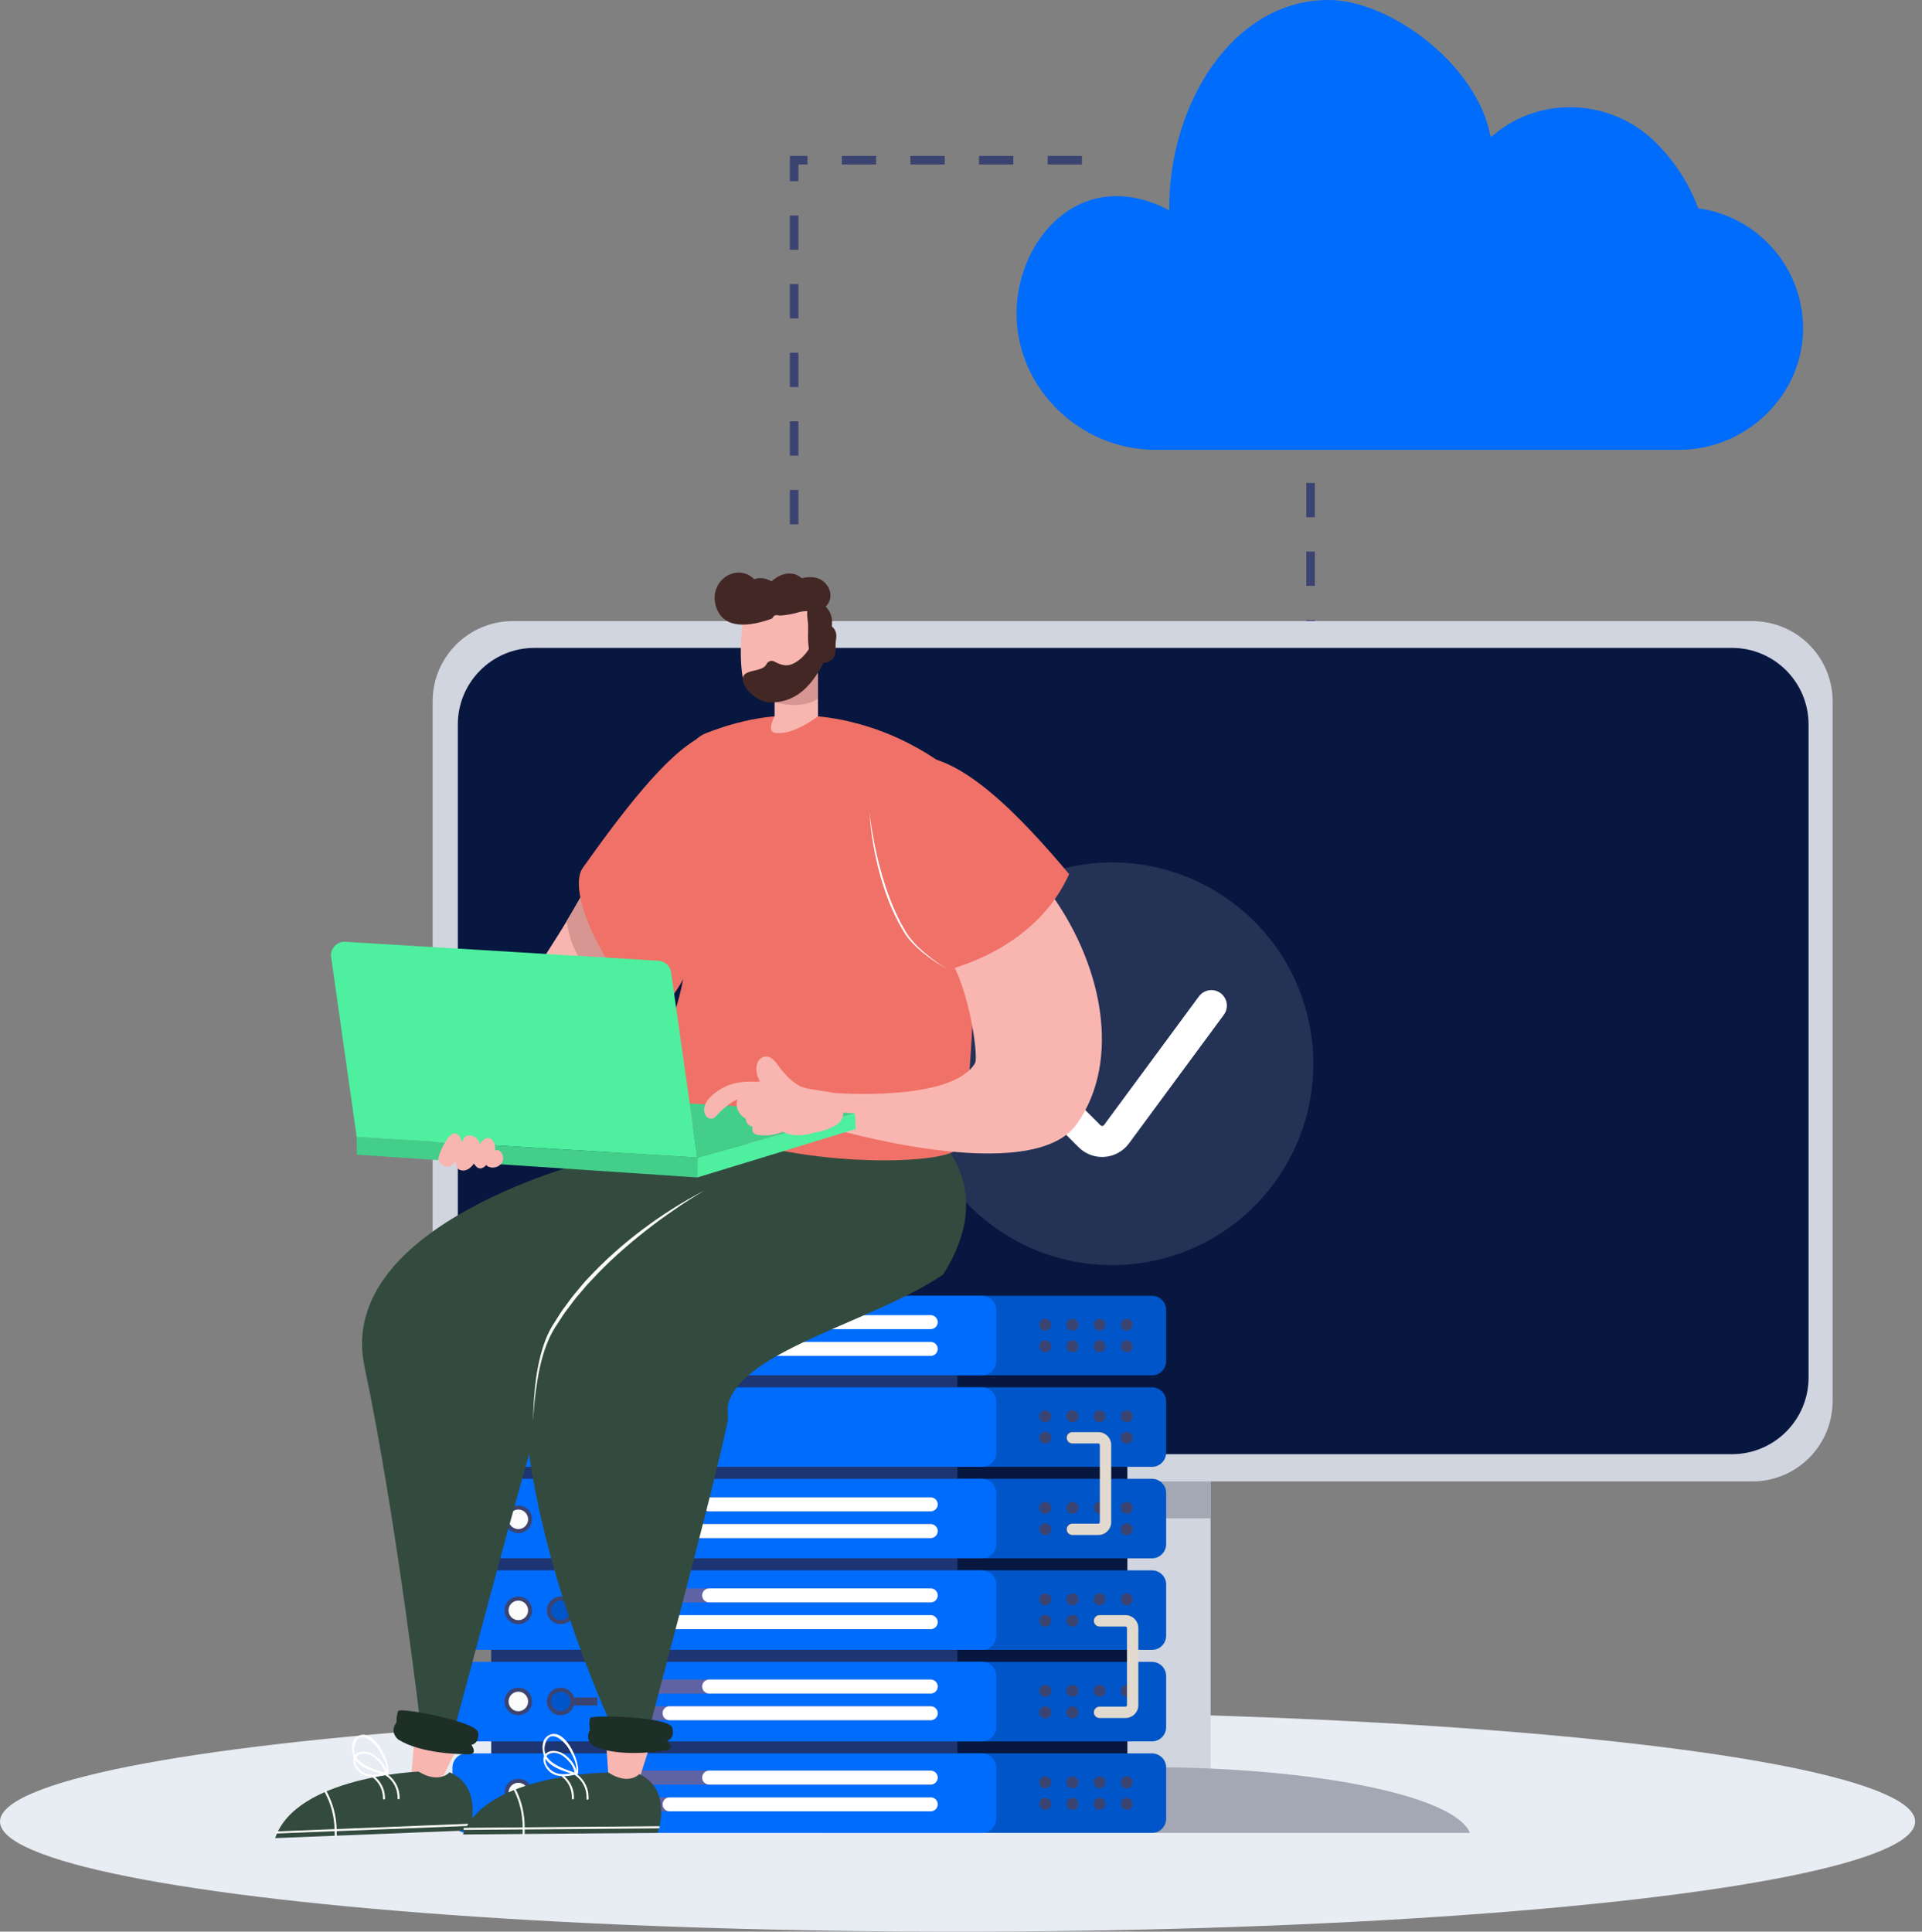 <svg width="199" height="200" viewBox="0 0 199 200" fill="none" xmlns="http://www.w3.org/2000/svg">
<rect x="0" y="0" width="199" height="200" fill="#808080" stroke="none"/>
<ellipse cx="99.145" cy="188.604" rx="99.145" ry="11.396" fill="#E8ECF3"/>
<g clip-path="url(#clip0_3539_20436)">
<path d="M82.668 54.28H81.781V50.728H82.668V54.28ZM82.668 47.175H81.781V43.623H82.668V47.175ZM82.668 40.071H81.781V36.519H82.668V40.071ZM82.668 32.966H81.781V29.414H82.668V32.966ZM82.668 25.862H81.781V22.309H82.668V25.862ZM82.668 18.757H81.781V16.142H83.606V17.029H82.668V18.757ZM112.021 17.029H108.47V16.142H112.021V17.029ZM104.918 17.029H101.366V16.142H104.918V17.029ZM97.815 17.029H94.263V16.142H97.815V17.029ZM90.712 17.029H87.16V16.142H90.712V17.029Z" fill="#3B4371"/>
<path d="M136.139 67.763H135.251V64.211H136.139V67.763ZM136.139 60.658H135.251V57.106H136.139V60.658ZM136.139 53.554H135.251V50.002H136.139V53.554ZM136.139 46.449H135.251V42.897H136.139V46.449Z" fill="#3B4371"/>
<path d="M125.346 121.768H104.953V185.537H125.346V121.768Z" fill="#D1D5DF"/>
<path d="M125.346 147.624H104.953V157.197H125.346V147.624Z" fill="#A3A8B4"/>
<path d="M85.421 189.774C86.961 185.961 101.317 182.971 118.808 182.971C136.3 182.971 150.655 185.961 152.195 189.774H85.421Z" fill="#A3A8B4"/>
<path d="M189.743 72.616V145.07C189.743 145.741 189.658 146.397 189.509 147.021C188.639 150.672 185.354 153.384 181.431 153.384H53.105C53.058 153.384 53.008 153.384 52.965 153.384C48.438 153.311 44.793 149.621 44.793 145.073V72.618C44.793 68.029 48.514 64.307 53.105 64.307H181.431C181.636 64.307 181.841 64.313 182.043 64.331C186.347 64.644 189.743 68.234 189.743 72.618V72.616Z" fill="#D1D5DF"/>
<path d="M55.328 67.082H179.329C183.702 67.082 187.255 70.636 187.255 75.013V142.63C187.255 147.006 183.702 150.561 179.329 150.561H55.328C50.955 150.561 47.402 147.006 47.402 142.63V75.013C47.402 70.636 50.955 67.082 55.328 67.082Z" fill="#07173F"/>
<path d="M119.471 130.529C130.727 128.138 137.913 117.073 135.523 105.815C133.133 94.557 122.07 87.368 110.814 89.759C99.558 92.15 92.371 103.215 94.762 114.473C97.152 125.732 108.215 132.92 119.471 130.529Z" fill="white" fill-opacity="0.12"/>
<path d="M114.115 119.791C113.204 119.791 112.326 119.431 111.676 118.781L104.165 111.272C103.539 110.645 103.539 109.629 104.165 109.002C104.792 108.376 105.808 108.376 106.435 109.002L113.945 116.511C113.997 116.564 114.059 116.587 114.132 116.582C114.205 116.576 114.264 116.543 114.308 116.485L124.131 103.166C124.658 102.454 125.662 102.302 126.374 102.826C127.088 103.353 127.238 104.358 126.714 105.069L116.89 118.388C116.293 119.197 115.377 119.706 114.372 119.779C114.284 119.785 114.2 119.788 114.112 119.788L114.115 119.791Z" fill="white"/>
<path d="M116.726 179.155H62.571V183.809H116.726V179.155Z" fill="#07173F"/>
<path d="M58.56 188.31C58.557 189.062 59.131 189.692 59.872 189.768H59.877C59.921 189.774 59.974 189.774 60.024 189.774H88.677H111.201H119.271C120.082 189.78 120.738 189.121 120.741 188.31V183.006C120.741 182.195 120.082 181.542 119.271 181.542H115.069L84.223 181.539H60.024C59.921 181.536 59.825 181.548 59.728 181.568C59.061 181.706 58.56 182.3 58.554 183V188.31H58.56Z" fill="#0056C8"/>
<path d="M116.726 169.743H62.571V174.335H116.726V169.743Z" fill="#07173F"/>
<path d="M58.56 178.833C58.557 179.586 59.131 180.215 59.872 180.291H59.877C59.921 180.297 59.974 180.297 60.024 180.297H88.677H111.201H119.271C120.082 180.303 120.738 179.644 120.741 178.833V173.53C120.741 172.718 120.082 172.065 119.271 172.065H115.069L84.223 172.062H60.024C59.921 172.059 59.825 172.071 59.728 172.092C59.061 172.229 58.56 172.824 58.554 173.524V178.833H58.56Z" fill="#0056C8"/>
<path d="M116.726 160.328H62.571V164.858H116.726V160.328Z" fill="#07173F"/>
<path d="M58.56 169.359C58.557 170.112 59.131 170.742 59.872 170.818H59.877C59.921 170.824 59.974 170.824 60.024 170.824H88.677H111.201H119.271C120.082 170.829 120.738 170.171 120.741 169.359V164.056C120.741 163.245 120.082 162.592 119.271 162.592H115.069L84.223 162.589H60.024C59.921 162.586 59.825 162.597 59.728 162.618C59.061 162.755 58.56 163.35 58.554 164.05V169.359H58.56Z" fill="#0056C8"/>
<path d="M116.726 149.182H62.571V155.382H116.726V149.182Z" fill="#07173F"/>
<path d="M58.56 159.883C58.557 160.635 59.131 161.265 59.872 161.341H59.877C59.921 161.347 59.974 161.347 60.024 161.347H88.677H111.201H111.207H119.271C120.082 161.35 120.738 160.691 120.741 159.883V154.579C120.741 153.768 120.082 153.115 119.271 153.115H115.069L84.223 153.112L60.024 153.106C59.921 153.106 59.825 153.121 59.728 153.138C59.061 153.276 58.56 153.87 58.554 154.57V159.88L58.56 159.883Z" fill="#0056C8"/>
<path d="M116.726 140.868H62.571V145.911H116.726V140.868Z" fill="#07173F"/>
<path d="M58.56 150.409C58.557 151.162 59.131 151.791 59.872 151.867H59.877C59.921 151.873 59.974 151.873 60.024 151.873H88.677H111.201H119.271C120.082 151.879 120.738 151.22 120.741 150.409V145.105C120.741 144.294 120.082 143.641 119.271 143.641H84.223L60.024 143.632C59.921 143.632 59.825 143.647 59.728 143.665C59.061 143.802 58.56 144.397 58.554 145.097V150.406L58.56 150.409Z" fill="#0056C8"/>
<path d="M58.56 140.932C58.557 141.685 59.131 142.314 59.872 142.391H59.877C59.921 142.396 59.974 142.396 60.024 142.396H88.677H111.201H119.271C120.082 142.402 120.738 141.743 120.741 140.932V135.629C120.741 134.817 120.082 134.164 119.271 134.164H84.223L60.024 134.156C59.921 134.156 59.825 134.167 59.728 134.188C59.061 134.325 58.56 134.92 58.554 135.62V140.929L58.56 140.932Z" fill="#0056C8"/>
<path d="M99.132 179.155H50.859V183.809H99.132V179.155Z" fill="#1D3572"/>
<path d="M46.848 188.31C46.845 189.062 47.419 189.692 48.16 189.768H48.166C48.21 189.774 48.262 189.774 48.315 189.774H71.086H93.61H101.68C102.491 189.78 103.144 189.121 103.149 188.31V183.006C103.149 182.195 102.491 181.542 101.68 181.542H97.478L66.632 181.539H48.315C48.213 181.536 48.116 181.548 48.019 181.568C47.352 181.706 46.851 182.3 46.845 183V188.31H46.848Z" fill="#006CFC"/>
<path d="M99.132 169.743H50.859V174.335H99.132V169.743Z" fill="#1D3572"/>
<path d="M46.848 178.833C46.845 179.586 47.419 180.215 48.16 180.291H48.166C48.21 180.297 48.262 180.297 48.315 180.297H71.086H93.61H101.68C102.491 180.303 103.144 179.644 103.149 178.833V173.53C103.149 172.718 102.491 172.065 101.68 172.065H97.478L66.632 172.062H48.315C48.213 172.059 48.116 172.071 48.019 172.092C47.352 172.229 46.851 172.824 46.845 173.524V178.833H46.848Z" fill="#006CFC"/>
<path d="M99.132 160.328H50.859V164.858H99.132V160.328Z" fill="#1D3572"/>
<path d="M46.848 169.359C46.845 170.112 47.419 170.742 48.16 170.818H48.166C48.21 170.824 48.262 170.824 48.315 170.824H71.086H93.61H101.68C102.491 170.829 103.144 170.171 103.149 169.359V164.056C103.149 163.245 102.491 162.592 101.68 162.592H97.478L66.632 162.589H48.315C48.213 162.586 48.116 162.597 48.019 162.618C47.352 162.755 46.851 163.35 46.845 164.05V169.359H46.848Z" fill="#006CFC"/>
<path d="M99.132 149.182H50.859V155.382H99.132V149.182Z" fill="#1D3572"/>
<path d="M46.848 159.883C46.845 160.635 47.419 161.265 48.16 161.341H48.166C48.21 161.347 48.262 161.347 48.315 161.347H71.086H93.61H93.616H101.68C102.491 161.35 103.144 160.691 103.149 159.883V154.579C103.149 153.768 102.491 153.115 101.68 153.115H97.478L66.632 153.112L48.315 153.106C48.213 153.106 48.116 153.121 48.019 153.138C47.352 153.276 46.851 153.87 46.845 154.57V159.88L46.848 159.883Z" fill="#006CFC"/>
<path d="M99.132 140.868H50.859V145.911H99.132V140.868Z" fill="#1D3572"/>
<path d="M46.848 150.409C46.845 151.162 47.419 151.791 48.16 151.867H48.166C48.21 151.873 48.262 151.873 48.315 151.873H71.086H93.61H101.68C102.491 151.879 103.144 151.22 103.149 150.409V145.105C103.149 144.294 102.491 143.641 101.68 143.641H66.632L48.315 143.632C48.213 143.632 48.116 143.647 48.019 143.665C47.352 143.802 46.851 144.397 46.845 145.097V150.406L46.848 150.409Z" fill="#006CFC"/>
<path d="M46.848 140.932C46.845 141.685 47.419 142.314 48.16 142.391H48.166C48.21 142.396 48.262 142.396 48.315 142.396H71.086H93.61H101.68C102.491 142.402 103.144 141.743 103.149 140.932V135.629C103.149 134.817 102.491 134.164 101.68 134.164H66.632L48.315 134.156C48.213 134.156 48.116 134.167 48.019 134.188C47.352 134.325 46.851 134.92 46.845 135.62V140.929L46.848 140.932Z" fill="#006CFC"/>
<path d="M116.659 136.548C116.319 136.548 116.044 136.824 116.044 137.163C116.044 137.503 116.319 137.778 116.659 137.778C116.999 137.778 117.274 137.503 117.274 137.163C117.274 136.824 116.999 136.548 116.659 136.548Z" fill="#3B4371"/>
<path d="M116.659 138.777C116.319 138.777 116.044 139.052 116.044 139.392C116.044 139.732 116.319 140.007 116.659 140.007C116.999 140.007 117.274 139.732 117.274 139.392C117.274 139.052 116.999 138.777 116.659 138.777Z" fill="#3B4371"/>
<path d="M113.848 136.548C113.509 136.548 113.233 136.824 113.233 137.163C113.233 137.503 113.509 137.778 113.848 137.778C114.188 137.778 114.463 137.503 114.463 137.163C114.463 136.824 114.188 136.548 113.848 136.548Z" fill="#3B4371"/>
<path d="M113.848 138.777C113.509 138.777 113.233 139.052 113.233 139.392C113.233 139.732 113.509 140.007 113.848 140.007C114.188 140.007 114.463 139.732 114.463 139.392C114.463 139.052 114.188 138.777 113.848 138.777Z" fill="#3B4371"/>
<path d="M111.037 136.548C110.698 136.548 110.422 136.824 110.422 137.163C110.422 137.503 110.698 137.778 111.037 137.778C111.377 137.778 111.652 137.503 111.652 137.163C111.652 136.824 111.377 136.548 111.037 136.548Z" fill="#3B4371"/>
<path d="M111.037 138.777C110.698 138.777 110.422 139.052 110.422 139.392C110.422 139.732 110.698 140.007 111.037 140.007C111.377 140.007 111.652 139.732 111.652 139.392C111.652 139.052 111.377 138.777 111.037 138.777Z" fill="#3B4371"/>
<path d="M108.226 136.548C107.887 136.548 107.612 136.824 107.612 137.163C107.612 137.503 107.887 137.778 108.226 137.778C108.566 137.778 108.841 137.503 108.841 137.163C108.841 136.824 108.566 136.548 108.226 136.548Z" fill="#3B4371"/>
<path d="M108.226 138.777C107.887 138.777 107.612 139.052 107.612 139.392C107.612 139.732 107.887 140.007 108.226 140.007C108.566 140.007 108.841 139.732 108.841 139.392C108.841 139.052 108.566 138.777 108.226 138.777Z" fill="#3B4371"/>
<path d="M116.659 146.025C116.319 146.025 116.044 146.3 116.044 146.64C116.044 146.98 116.319 147.255 116.659 147.255C116.999 147.255 117.274 146.98 117.274 146.64C117.274 146.3 116.999 146.025 116.659 146.025Z" fill="#3B4371"/>
<path d="M116.659 148.25C116.319 148.25 116.044 148.526 116.044 148.865C116.044 149.205 116.319 149.48 116.659 149.48C116.999 149.48 117.274 149.205 117.274 148.865C117.274 148.526 116.999 148.25 116.659 148.25Z" fill="#3B4371"/>
<path d="M113.848 146.025C113.509 146.025 113.233 146.3 113.233 146.64C113.233 146.98 113.509 147.255 113.848 147.255C114.188 147.255 114.463 146.98 114.463 146.64C114.463 146.3 114.188 146.025 113.848 146.025Z" fill="#3B4371"/>
<path d="M113.848 148.25C113.509 148.25 113.233 148.526 113.233 148.865C113.233 149.205 113.509 149.48 113.848 149.48C114.188 149.48 114.463 149.205 114.463 148.865C114.463 148.526 114.188 148.25 113.848 148.25Z" fill="#3B4371"/>
<path d="M111.037 146.025C110.698 146.025 110.422 146.3 110.422 146.64C110.422 146.98 110.698 147.255 111.037 147.255C111.377 147.255 111.652 146.98 111.652 146.64C111.652 146.3 111.377 146.025 111.037 146.025Z" fill="#3B4371"/>
<path d="M111.037 148.25C110.698 148.25 110.422 148.526 110.422 148.865C110.422 149.205 110.698 149.48 111.037 149.48C111.377 149.48 111.652 149.205 111.652 148.865C111.652 148.526 111.377 148.25 111.037 148.25Z" fill="#3B4371"/>
<path d="M108.226 146.025C107.887 146.025 107.612 146.3 107.612 146.64C107.612 146.98 107.887 147.255 108.226 147.255C108.566 147.255 108.841 146.98 108.841 146.64C108.841 146.3 108.566 146.025 108.226 146.025Z" fill="#3B4371"/>
<path d="M108.226 148.25C107.887 148.25 107.612 148.526 107.612 148.865C107.612 149.205 107.887 149.48 108.226 149.48C108.566 149.48 108.841 149.205 108.841 148.865C108.841 148.526 108.566 148.25 108.226 148.25Z" fill="#3B4371"/>
<path d="M116.659 155.502C116.319 155.502 116.044 155.777 116.044 156.117C116.044 156.456 116.319 156.732 116.659 156.732C116.999 156.732 117.274 156.456 117.274 156.117C117.274 155.777 116.999 155.502 116.659 155.502Z" fill="#3B4371"/>
<path d="M116.659 157.727C116.319 157.727 116.044 158.003 116.044 158.342C116.044 158.682 116.319 158.957 116.659 158.957C116.999 158.957 117.274 158.682 117.274 158.342C117.274 158.003 116.999 157.727 116.659 157.727Z" fill="#3B4371"/>
<path d="M113.848 155.502C113.509 155.502 113.233 155.777 113.233 156.117C113.233 156.456 113.509 156.732 113.848 156.732C114.188 156.732 114.463 156.456 114.463 156.117C114.463 155.777 114.188 155.502 113.848 155.502Z" fill="#3B4371"/>
<path d="M113.848 157.727C113.509 157.727 113.233 158.003 113.233 158.342C113.233 158.682 113.509 158.957 113.848 158.957C114.188 158.957 114.463 158.682 114.463 158.342C114.463 158.003 114.188 157.727 113.848 157.727Z" fill="#3B4371"/>
<path d="M111.037 155.502C110.698 155.502 110.422 155.777 110.422 156.117C110.422 156.456 110.698 156.732 111.037 156.732C111.377 156.732 111.652 156.456 111.652 156.117C111.652 155.777 111.377 155.502 111.037 155.502Z" fill="#3B4371"/>
<path d="M111.037 157.727C110.698 157.727 110.422 158.003 110.422 158.342C110.422 158.682 110.698 158.957 111.037 158.957C111.377 158.957 111.652 158.682 111.652 158.342C111.652 158.003 111.377 157.727 111.037 157.727Z" fill="#3B4371"/>
<path d="M108.226 155.502C107.887 155.502 107.612 155.777 107.612 156.117C107.612 156.456 107.887 156.732 108.226 156.732C108.566 156.732 108.841 156.456 108.841 156.117C108.841 155.777 108.566 155.502 108.226 155.502Z" fill="#3B4371"/>
<path d="M108.226 157.727C107.887 157.727 107.612 158.003 107.612 158.342C107.612 158.682 107.887 158.957 108.226 158.957C108.566 158.957 108.841 158.682 108.841 158.342C108.841 158.003 108.566 157.727 108.226 157.727Z" fill="#3B4371"/>
<path d="M116.659 164.975C116.319 164.975 116.044 165.251 116.044 165.59C116.044 165.93 116.319 166.205 116.659 166.205C116.999 166.205 117.274 165.93 117.274 165.59C117.274 165.251 116.999 164.975 116.659 164.975Z" fill="#3B4371"/>
<path d="M116.659 167.201C116.319 167.201 116.044 167.476 116.044 167.816C116.044 168.156 116.319 168.431 116.659 168.431C116.999 168.431 117.274 168.156 117.274 167.816C117.274 167.476 116.999 167.201 116.659 167.201Z" fill="#3B4371"/>
<path d="M113.848 164.975C113.509 164.975 113.233 165.251 113.233 165.59C113.233 165.93 113.509 166.205 113.848 166.205C114.188 166.205 114.463 165.93 114.463 165.59C114.463 165.251 114.188 164.975 113.848 164.975Z" fill="#3B4371"/>
<path d="M113.848 167.201C113.509 167.201 113.233 167.476 113.233 167.816C113.233 168.156 113.509 168.431 113.848 168.431C114.188 168.431 114.463 168.156 114.463 167.816C114.463 167.476 114.188 167.201 113.848 167.201Z" fill="#3B4371"/>
<path d="M111.037 164.975C110.698 164.975 110.422 165.251 110.422 165.59C110.422 165.93 110.698 166.205 111.037 166.205C111.377 166.205 111.652 165.93 111.652 165.59C111.652 165.251 111.377 164.975 111.037 164.975Z" fill="#3B4371"/>
<path d="M111.037 167.201C110.698 167.201 110.422 167.476 110.422 167.816C110.422 168.156 110.698 168.431 111.037 168.431C111.377 168.431 111.652 168.156 111.652 167.816C111.652 167.476 111.377 167.201 111.037 167.201Z" fill="#3B4371"/>
<path d="M108.226 164.975C107.887 164.975 107.612 165.251 107.612 165.59C107.612 165.93 107.887 166.205 108.226 166.205C108.566 166.205 108.841 165.93 108.841 165.59C108.841 165.251 108.566 164.975 108.226 164.975Z" fill="#3B4371"/>
<path d="M108.226 167.201C107.887 167.201 107.612 167.476 107.612 167.816C107.612 168.156 107.887 168.431 108.226 168.431C108.566 168.431 108.841 168.156 108.841 167.816C108.841 167.476 108.566 167.201 108.226 167.201Z" fill="#3B4371"/>
<path d="M116.659 174.452C116.319 174.452 116.044 174.727 116.044 175.067C116.044 175.407 116.319 175.682 116.659 175.682C116.999 175.682 117.274 175.407 117.274 175.067C117.274 174.727 116.999 174.452 116.659 174.452Z" fill="#3B4371"/>
<path d="M116.659 176.678C116.319 176.678 116.044 176.953 116.044 177.293C116.044 177.632 116.319 177.908 116.659 177.908C116.999 177.908 117.274 177.632 117.274 177.293C117.274 176.953 116.999 176.678 116.659 176.678Z" fill="#3B4371"/>
<path d="M113.848 174.452C113.509 174.452 113.233 174.727 113.233 175.067C113.233 175.407 113.509 175.682 113.848 175.682C114.188 175.682 114.463 175.407 114.463 175.067C114.463 174.727 114.188 174.452 113.848 174.452Z" fill="#3B4371"/>
<path d="M113.848 176.678C113.509 176.678 113.233 176.953 113.233 177.293C113.233 177.632 113.509 177.908 113.848 177.908C114.188 177.908 114.463 177.632 114.463 177.293C114.463 176.953 114.188 176.678 113.848 176.678Z" fill="#3B4371"/>
<path d="M111.037 174.452C110.698 174.452 110.422 174.727 110.422 175.067C110.422 175.407 110.698 175.682 111.037 175.682C111.377 175.682 111.652 175.407 111.652 175.067C111.652 174.727 111.377 174.452 111.037 174.452Z" fill="#3B4371"/>
<path d="M111.037 176.678C110.698 176.678 110.422 176.953 110.422 177.293C110.422 177.632 110.698 177.908 111.037 177.908C111.377 177.908 111.652 177.632 111.652 177.293C111.652 176.953 111.377 176.678 111.037 176.678Z" fill="#3B4371"/>
<path d="M108.226 174.452C107.887 174.452 107.612 174.727 107.612 175.067C107.612 175.407 107.887 175.682 108.226 175.682C108.566 175.682 108.841 175.407 108.841 175.067C108.841 174.727 108.566 174.452 108.226 174.452Z" fill="#3B4371"/>
<path d="M108.226 176.678C107.887 176.678 107.612 176.953 107.612 177.293C107.612 177.632 107.887 177.908 108.226 177.908C108.566 177.908 108.841 177.632 108.841 177.293C108.841 176.953 108.566 176.678 108.226 176.678Z" fill="#3B4371"/>
<path d="M116.659 183.926C116.319 183.926 116.044 184.201 116.044 184.541C116.044 184.88 116.319 185.156 116.659 185.156C116.999 185.156 117.274 184.88 117.274 184.541C117.274 184.201 116.999 183.926 116.659 183.926Z" fill="#3B4371"/>
<path d="M116.659 186.151C116.319 186.151 116.044 186.427 116.044 186.766C116.044 187.106 116.319 187.381 116.659 187.381C116.999 187.381 117.274 187.106 117.274 186.766C117.274 186.427 116.999 186.151 116.659 186.151Z" fill="#3B4371"/>
<path d="M113.848 183.926C113.509 183.926 113.233 184.201 113.233 184.541C113.233 184.88 113.509 185.156 113.848 185.156C114.188 185.156 114.463 184.88 114.463 184.541C114.463 184.201 114.188 183.926 113.848 183.926Z" fill="#3B4371"/>
<path d="M113.848 186.151C113.509 186.151 113.233 186.427 113.233 186.766C113.233 187.106 113.509 187.381 113.848 187.381C114.188 187.381 114.463 187.106 114.463 186.766C114.463 186.427 114.188 186.151 113.848 186.151Z" fill="#3B4371"/>
<path d="M111.037 183.926C110.698 183.926 110.422 184.201 110.422 184.541C110.422 184.88 110.698 185.156 111.037 185.156C111.377 185.156 111.652 184.88 111.652 184.541C111.652 184.201 111.377 183.926 111.037 183.926Z" fill="#3B4371"/>
<path d="M111.037 186.151C110.698 186.151 110.422 186.427 110.422 186.766C110.422 187.106 110.698 187.381 111.037 187.381C111.377 187.381 111.652 187.106 111.652 186.766C111.652 186.427 111.377 186.151 111.037 186.151Z" fill="#3B4371"/>
<path d="M108.226 183.926C107.887 183.926 107.612 184.201 107.612 184.541C107.612 184.88 107.887 185.156 108.226 185.156C108.566 185.156 108.841 184.88 108.841 184.541C108.841 184.201 108.566 183.926 108.226 183.926Z" fill="#3B4371"/>
<path d="M108.226 186.151C107.887 186.151 107.612 186.427 107.612 186.766C107.612 187.106 107.887 187.381 108.226 187.381C108.566 187.381 108.841 187.106 108.841 186.766C108.841 186.427 108.566 186.151 108.226 186.151Z" fill="#3B4371"/>
<path d="M113.713 158.931H111.037C110.712 158.931 110.449 158.667 110.449 158.342C110.449 158.017 110.712 157.754 111.037 157.754H113.713C113.801 157.754 113.874 157.68 113.874 157.592V149.615C113.874 149.527 113.801 149.454 113.713 149.454H111.037C110.712 149.454 110.449 149.191 110.449 148.865C110.449 148.54 110.712 148.277 111.037 148.277H113.713C114.451 148.277 115.051 148.877 115.051 149.615V157.592C115.051 158.33 114.451 158.931 113.713 158.931Z" fill="#E2DACE"/>
<path d="M116.524 177.881H113.848C113.523 177.881 113.26 177.618 113.26 177.293C113.26 176.968 113.523 176.704 113.848 176.704H116.524C116.612 176.704 116.685 176.631 116.685 176.543V168.566C116.685 168.478 116.612 168.405 116.524 168.405H113.848C113.523 168.405 113.26 168.141 113.26 167.816C113.26 167.491 113.523 167.227 113.848 167.227H116.524C117.262 167.227 117.862 167.828 117.862 168.566V176.543C117.862 177.281 117.262 177.881 116.524 177.881Z" fill="#E2DACE"/>
<path d="M96.365 138.938H66.096C65.698 138.938 65.373 139.263 65.373 139.661C65.373 140.059 65.698 140.385 66.096 140.385H96.365C96.764 140.385 97.089 140.059 97.089 139.661C97.089 139.263 96.764 138.938 96.365 138.938Z" fill="white"/>
<path d="M96.365 136.17H66.096C65.698 136.17 65.373 136.495 65.373 136.894C65.373 137.292 65.698 137.617 66.096 137.617H96.365C96.764 137.617 97.089 137.292 97.089 136.894C97.089 136.495 96.764 136.17 96.365 136.17Z" fill="white"/>
<path d="M53.667 137.225C52.994 137.225 52.449 137.769 52.449 138.443C52.449 139.116 52.994 139.661 53.667 139.661C54.341 139.661 54.885 139.116 54.885 138.443C54.885 137.769 54.341 137.225 53.667 137.225Z" fill="#FBFBFB"/>
<path d="M53.667 137.02C52.883 137.02 52.244 137.658 52.244 138.443C52.244 139.228 52.883 139.866 53.667 139.866C54.452 139.866 55.09 139.228 55.09 138.443C55.09 137.658 54.452 137.02 53.667 137.02ZM53.667 139.456C53.108 139.456 52.654 139.002 52.654 138.443C52.654 137.884 53.108 137.43 53.667 137.43C54.227 137.43 54.68 137.884 54.68 138.443C54.68 139.002 54.227 139.456 53.667 139.456Z" fill="#3B4371"/>
<path d="M58.056 137.225C57.383 137.225 56.838 137.769 56.838 138.443C56.838 139.116 57.383 139.661 58.056 139.661C58.73 139.661 59.274 139.116 59.274 138.443C59.274 137.769 58.73 137.225 58.056 137.225Z" fill="#0056C8"/>
<path d="M58.056 137.02C57.272 137.02 56.633 137.658 56.633 138.443C56.633 139.228 57.272 139.866 58.056 139.866C58.841 139.866 59.479 139.228 59.479 138.443C59.479 137.658 58.841 137.02 58.056 137.02ZM58.056 139.456C57.497 139.456 57.043 139.002 57.043 138.443C57.043 137.884 57.497 137.43 58.056 137.43C58.615 137.43 59.069 137.884 59.069 138.443C59.069 139.002 58.615 139.456 58.056 139.456Z" fill="#3B4371"/>
<path d="M53.667 146.655C52.994 146.655 52.449 147.199 52.449 147.873C52.449 148.546 52.994 149.091 53.667 149.091C54.341 149.091 54.885 148.546 54.885 147.873C54.885 147.199 54.341 146.655 53.667 146.655Z" fill="#FBFBFB"/>
<path d="M53.667 146.449C52.883 146.449 52.244 147.088 52.244 147.873C52.244 148.658 52.883 149.296 53.667 149.296C54.452 149.296 55.09 148.658 55.09 147.873C55.09 147.088 54.452 146.449 53.667 146.449ZM53.667 148.886C53.108 148.886 52.654 148.432 52.654 147.873C52.654 147.313 53.108 146.859 53.667 146.859C54.227 146.859 54.68 147.313 54.68 147.873C54.68 148.432 54.227 148.886 53.667 148.886Z" fill="#3B4371"/>
<path d="M58.056 146.655C57.383 146.655 56.838 147.199 56.838 147.873C56.838 148.546 57.383 149.091 58.056 149.091C58.73 149.091 59.274 148.546 59.274 147.873C59.274 147.199 58.73 146.655 58.056 146.655Z" fill="#0056C8"/>
<path d="M58.056 146.449C57.272 146.449 56.633 147.088 56.633 147.873C56.633 148.658 57.272 149.296 58.056 149.296C58.841 149.296 59.479 148.658 59.479 147.873C59.479 147.088 58.841 146.449 58.056 146.449ZM58.056 148.886C57.497 148.886 57.043 148.432 57.043 147.873C57.043 147.313 57.497 146.859 58.056 146.859C58.615 146.859 59.069 147.313 59.069 147.873C59.069 148.432 58.615 148.886 58.056 148.886Z" fill="#3B4371"/>
<path d="M61.845 147.463H59.274V148.286H61.845V147.463Z" fill="#3B4371"/>
<path d="M96.365 157.8H66.096C65.698 157.8 65.373 158.125 65.373 158.524C65.373 158.922 65.698 159.247 66.096 159.247H96.365C96.764 159.247 97.089 158.922 97.089 158.524C97.089 158.125 96.764 157.8 96.365 157.8Z" fill="#6063A3"/>
<path d="M96.365 157.8H69.326C68.928 157.8 68.603 158.125 68.603 158.524C68.603 158.922 68.928 159.247 69.326 159.247H96.365C96.764 159.247 97.089 158.922 97.089 158.524C97.089 158.125 96.764 157.8 96.365 157.8Z" fill="white"/>
<path d="M96.365 155.033H66.096C65.698 155.033 65.373 155.358 65.373 155.756C65.373 156.155 65.698 156.48 66.096 156.48H96.365C96.764 156.48 97.089 156.155 97.089 155.756C97.089 155.358 96.764 155.033 96.365 155.033Z" fill="#6063A3"/>
<path d="M96.365 155.033H73.425C73.027 155.033 72.702 155.358 72.702 155.756C72.702 156.155 73.027 156.48 73.425 156.48H96.365C96.764 156.48 97.089 156.155 97.089 155.756C97.089 155.358 96.764 155.033 96.365 155.033Z" fill="white"/>
<path d="M53.667 156.087C52.994 156.087 52.449 156.632 52.449 157.306C52.449 157.979 52.994 158.524 53.667 158.524C54.341 158.524 54.885 157.979 54.885 157.306C54.885 156.632 54.341 156.087 53.667 156.087Z" fill="#FBFBFB"/>
<path d="M53.667 155.882C52.883 155.882 52.244 156.521 52.244 157.306C52.244 158.09 52.883 158.729 53.667 158.729C54.452 158.729 55.09 158.09 55.09 157.306C55.09 156.521 54.452 155.882 53.667 155.882ZM53.667 158.319C53.108 158.319 52.654 157.865 52.654 157.306C52.654 156.746 53.108 156.292 53.667 156.292C54.227 156.292 54.68 156.746 54.68 157.306C54.68 157.865 54.227 158.319 53.667 158.319Z" fill="#3B4371"/>
<path d="M58.056 156.087C57.383 156.087 56.838 156.632 56.838 157.306C56.838 157.979 57.383 158.524 58.056 158.524C58.73 158.524 59.274 157.979 59.274 157.306C59.274 156.632 58.73 156.087 58.056 156.087Z" fill="#0056C8"/>
<path d="M58.056 155.882C57.272 155.882 56.633 156.521 56.633 157.306C56.633 158.09 57.272 158.729 58.056 158.729C58.841 158.729 59.479 158.09 59.479 157.306C59.479 156.521 58.841 155.882 58.056 155.882ZM58.056 158.319C57.497 158.319 57.043 157.865 57.043 157.306C57.043 156.746 57.497 156.292 58.056 156.292C58.615 156.292 59.069 156.746 59.069 157.306C59.069 157.865 58.615 158.319 58.056 158.319Z" fill="#3B4371"/>
<path d="M61.845 156.893H59.274V157.715H61.845V156.893Z" fill="#3B4371"/>
<path d="M96.365 167.23H66.096C65.698 167.23 65.373 167.555 65.373 167.954C65.373 168.352 65.698 168.677 66.096 168.677H96.365C96.764 168.677 97.089 168.352 97.089 167.954C97.089 167.555 96.764 167.23 96.365 167.23Z" fill="#6063A3"/>
<path d="M96.365 167.23H69.326C68.928 167.23 68.603 167.555 68.603 167.954C68.603 168.352 68.928 168.677 69.326 168.677H96.365C96.764 168.677 97.089 168.352 97.089 167.954C97.089 167.555 96.764 167.23 96.365 167.23Z" fill="white"/>
<path d="M96.365 164.463H66.096C65.698 164.463 65.373 164.788 65.373 165.186C65.373 165.585 65.698 165.91 66.096 165.91H96.365C96.764 165.91 97.089 165.587 97.089 165.186C97.089 164.785 96.764 164.463 96.365 164.463Z" fill="#6063A3"/>
<path d="M96.365 164.463H73.425C73.027 164.463 72.702 164.788 72.702 165.186C72.702 165.585 73.027 165.91 73.425 165.91H96.365C96.764 165.91 97.089 165.587 97.089 165.186C97.089 164.785 96.764 164.463 96.365 164.463Z" fill="white"/>
<path d="M53.667 165.517C52.994 165.517 52.449 166.062 52.449 166.735C52.449 167.409 52.994 167.954 53.667 167.954C54.341 167.954 54.885 167.409 54.885 166.735C54.885 166.062 54.341 165.517 53.667 165.517Z" fill="#FBFBFB"/>
<path d="M53.667 165.312C52.883 165.312 52.244 165.951 52.244 166.735C52.244 167.52 52.883 168.162 53.667 168.162C54.452 168.162 55.09 167.523 55.09 166.735C55.09 165.948 54.452 165.312 53.667 165.312ZM53.667 167.749C53.108 167.749 52.654 167.295 52.654 166.735C52.654 166.176 53.108 165.722 53.667 165.722C54.227 165.722 54.68 166.176 54.68 166.735C54.68 167.295 54.227 167.749 53.667 167.749Z" fill="#3B4371"/>
<path d="M58.056 165.517C57.383 165.517 56.838 166.062 56.838 166.735C56.838 167.409 57.383 167.954 58.056 167.954C58.73 167.954 59.274 167.409 59.274 166.735C59.274 166.062 58.73 165.517 58.056 165.517Z" fill="#0056C8"/>
<path d="M58.056 165.312C57.272 165.312 56.633 165.951 56.633 166.735C56.633 167.52 57.272 168.162 58.056 168.162C58.841 168.162 59.479 167.523 59.479 166.735C59.479 165.948 58.841 165.312 58.056 165.312ZM58.056 167.749C57.497 167.749 57.043 167.295 57.043 166.735C57.043 166.176 57.497 165.722 58.056 165.722C58.615 165.722 59.069 166.176 59.069 166.735C59.069 167.295 58.615 167.749 58.056 167.749Z" fill="#3B4371"/>
<path d="M61.845 166.325H59.274V167.148H61.845V166.325Z" fill="#3B4371"/>
<path d="M96.365 176.663H66.096C65.698 176.663 65.373 176.988 65.373 177.386C65.373 177.785 65.698 178.11 66.096 178.11H96.365C96.764 178.11 97.089 177.785 97.089 177.386C97.089 176.988 96.764 176.663 96.365 176.663Z" fill="#6063A3"/>
<path d="M96.365 176.663H69.326C68.928 176.663 68.603 176.988 68.603 177.386C68.603 177.785 68.928 178.11 69.326 178.11H96.365C96.764 178.11 97.089 177.785 97.089 177.386C97.089 176.988 96.764 176.663 96.365 176.663Z" fill="white"/>
<path d="M96.365 173.896H66.096C65.698 173.896 65.373 174.221 65.373 174.619C65.373 175.017 65.698 175.342 66.096 175.342H96.365C96.764 175.342 97.089 175.02 97.089 174.619C97.089 174.218 96.764 173.896 96.365 173.896Z" fill="#6063A3"/>
<path d="M96.365 173.896H73.425C73.027 173.896 72.702 174.221 72.702 174.619C72.702 175.017 73.027 175.342 73.425 175.342H96.365C96.764 175.342 97.089 175.02 97.089 174.619C97.089 174.218 96.764 173.896 96.365 173.896Z" fill="white"/>
<path d="M53.667 174.95C52.994 174.95 52.449 175.495 52.449 176.168C52.449 176.842 52.994 177.386 53.667 177.386C54.341 177.386 54.885 176.842 54.885 176.168C54.885 175.495 54.341 174.95 53.667 174.95Z" fill="#FBFBFB"/>
<path d="M53.667 174.742C52.883 174.742 52.244 175.38 52.244 176.165C52.244 176.95 52.883 177.588 53.667 177.588C54.452 177.588 55.09 176.95 55.09 176.165C55.09 175.38 54.452 174.742 53.667 174.742ZM53.667 177.178C53.108 177.178 52.654 176.725 52.654 176.165C52.654 175.606 53.108 175.152 53.667 175.152C54.227 175.152 54.68 175.606 54.68 176.165C54.68 176.725 54.227 177.178 53.667 177.178Z" fill="#3B4371"/>
<path d="M58.056 174.95C57.383 174.95 56.838 175.495 56.838 176.168C56.838 176.842 57.383 177.386 58.056 177.386C58.73 177.386 59.274 176.842 59.274 176.168C59.274 175.495 58.73 174.95 58.056 174.95Z" fill="#0056C8"/>
<path d="M58.056 174.742C57.272 174.742 56.633 175.38 56.633 176.165C56.633 176.95 57.272 177.588 58.056 177.588C58.841 177.588 59.479 176.95 59.479 176.165C59.479 175.38 58.841 174.742 58.056 174.742ZM58.056 177.178C57.497 177.178 57.043 176.725 57.043 176.165C57.043 175.606 57.497 175.152 58.056 175.152C58.615 175.152 59.069 175.606 59.069 176.165C59.069 176.725 58.615 177.178 58.056 177.178Z" fill="#3B4371"/>
<path d="M61.845 175.755H59.274V176.578H61.845V175.755Z" fill="#3B4371"/>
<path d="M96.365 186.093H66.096C65.698 186.093 65.373 186.418 65.373 186.816C65.373 187.215 65.698 187.54 66.096 187.54H96.365C96.764 187.54 97.089 187.215 97.089 186.816C97.089 186.418 96.764 186.093 96.365 186.093Z" fill="#6063A3"/>
<path d="M96.365 186.093H69.326C68.928 186.093 68.603 186.418 68.603 186.816C68.603 187.215 68.928 187.54 69.326 187.54H96.365C96.764 187.54 97.089 187.215 97.089 186.816C97.089 186.418 96.764 186.093 96.365 186.093Z" fill="white"/>
<path d="M96.365 183.325H66.096C65.698 183.325 65.373 183.65 65.373 184.049C65.373 184.447 65.698 184.772 66.096 184.772H96.365C96.764 184.772 97.089 184.447 97.089 184.049C97.089 183.65 96.764 183.325 96.365 183.325Z" fill="#6063A3"/>
<path d="M96.365 183.325H73.425C73.027 183.325 72.702 183.65 72.702 184.049C72.702 184.447 73.027 184.772 73.425 184.772H96.365C96.764 184.772 97.089 184.447 97.089 184.049C97.089 183.65 96.764 183.325 96.365 183.325Z" fill="white"/>
<path d="M53.667 184.38C52.994 184.38 52.449 184.924 52.449 185.598C52.449 186.272 52.994 186.816 53.667 186.816C54.341 186.816 54.885 186.272 54.885 185.598C54.885 184.924 54.341 184.38 53.667 184.38Z" fill="#FBFBFB"/>
<path d="M53.667 184.175C52.883 184.175 52.244 184.813 52.244 185.598C52.244 186.383 52.883 187.021 53.667 187.021C54.452 187.021 55.09 186.383 55.09 185.598C55.09 184.813 54.452 184.175 53.667 184.175ZM53.667 186.611C53.108 186.611 52.654 186.157 52.654 185.598C52.654 185.039 53.108 184.585 53.667 184.585C54.227 184.585 54.68 185.039 54.68 185.598C54.68 186.157 54.227 186.611 53.667 186.611Z" fill="#3B4371"/>
<path d="M58.056 184.38C57.383 184.38 56.838 184.924 56.838 185.598C56.838 186.272 57.383 186.816 58.056 186.816C58.73 186.816 59.274 186.272 59.274 185.598C59.274 184.924 58.73 184.38 58.056 184.38Z" fill="#0056C8"/>
<path d="M58.056 184.175C57.272 184.175 56.633 184.813 56.633 185.598C56.633 186.383 57.272 187.021 58.056 187.021C58.841 187.021 59.479 186.383 59.479 185.598C59.479 184.813 58.841 184.175 58.056 184.175ZM58.056 186.611C57.497 186.611 57.043 186.157 57.043 185.598C57.043 185.039 57.497 184.585 58.056 184.585C58.615 184.585 59.069 185.039 59.069 185.598C59.069 186.157 58.615 186.611 58.056 186.611Z" fill="#3B4371"/>
<path d="M61.845 185.188H59.274V186.011H61.845V185.188Z" fill="#3B4371"/>
<path d="M98.239 125.42C98.474 125.956 93.903 131.854 93.455 132.012C86.027 136.059 61.772 138.337 57.187 143.828C56.868 144.206 56.619 144.651 56.446 145.161C53.852 152.916 47.188 178.877 46.696 180.221C46.693 180.242 46.681 180.259 46.678 180.271C46.67 180.283 46.667 180.291 46.667 180.3C46.667 180.306 46.664 180.309 46.664 180.309H46.658L43.616 179.246C43.616 179.246 41.074 157.282 37.742 141.515C34.58 126.547 61.845 119.99 61.845 119.99C61.845 119.99 71.255 113.972 75.858 115.565C76.259 114.488 80.124 114.646 80.124 114.646L87.69 119.164C87.69 119.164 94.963 117.94 98.239 125.42Z" fill="#334B3F"/>
<path d="M43.053 178.318L42.541 184.374L45.293 185.1L48.292 179.044L43.053 178.318Z" fill="#F9B6B1"/>
<path d="M43.338 183.428C43.338 183.428 30.654 183.935 28.49 190.313L48.64 189.511C48.64 189.511 50.11 185.033 46.547 183.492C46.547 183.492 45.507 184.743 43.338 183.428Z" fill="#334B3F"/>
<path d="M48.719 188.822L34.855 189.376C34.814 187.985 34.466 186.658 33.784 185.422C33.719 185.305 33.541 185.416 33.605 185.536C34.27 186.74 34.603 188.032 34.645 189.385L28.616 189.625C28.481 189.631 28.49 189.841 28.625 189.836L34.65 189.595C34.65 189.754 34.665 189.906 34.659 190.067C34.653 190.202 34.864 190.193 34.87 190.058C34.876 189.9 34.858 189.745 34.858 189.59L48.725 189.039C48.86 189.033 48.851 188.822 48.716 188.828L48.719 188.822Z" fill="white"/>
<path d="M40.126 183.712C40.158 183.703 40.187 183.683 40.196 183.642C40.468 182.394 38.556 178.555 36.887 179.881C36.319 180.335 36.375 181.287 36.644 181.929C36.401 182.508 36.884 183.261 37.341 183.589C37.71 183.855 38.132 183.946 38.562 183.949C38.556 183.978 38.562 184.011 38.591 184.034C39.279 184.567 39.66 185.349 39.654 186.219C39.654 186.354 39.862 186.345 39.862 186.21C39.871 185.32 39.481 184.503 38.793 183.94C39.151 183.917 39.508 183.847 39.85 183.765C39.859 183.765 39.871 183.771 39.883 183.773C39.888 183.773 39.894 183.773 39.9 183.773C39.909 183.785 39.912 183.8 39.924 183.809C39.926 183.812 39.926 183.82 39.935 183.826C40.737 184.359 41.185 185.238 41.165 186.198C41.162 186.333 41.373 186.324 41.376 186.19C41.396 185.191 40.928 184.286 40.126 183.709V183.712ZM36.729 180.614C37.203 178.979 38.72 180.362 39.192 181.135C39.575 181.767 40.064 182.564 40.02 183.343C39.839 182.666 39.32 182.104 38.741 181.709C38.219 181.352 37.233 181.158 36.767 181.721C36.636 181.407 36.6 181.044 36.726 180.611L36.729 180.614ZM39.839 183.545C38.881 183.243 37.438 182.828 36.881 181.937C37.039 181.662 37.388 181.577 37.716 181.577C38.208 181.577 38.577 181.82 38.934 182.128C39.379 182.508 39.739 182.968 39.839 183.545ZM38.123 183.706C37.508 183.577 36.785 182.994 36.791 182.3C36.791 182.271 36.805 182.254 36.808 182.227C37.329 183.024 38.504 183.372 39.446 183.648C39.007 183.738 38.559 183.8 38.123 183.706Z" fill="white"/>
<path d="M41.262 180.128C41.262 180.128 40.257 179.387 41.048 178.338C41.048 178.338 41.039 177.471 41.256 177.132C41.472 176.792 49.378 178.224 49.51 179.39C49.641 180.555 48.81 180.661 48.81 180.661C48.81 180.661 49.542 181.659 48.494 181.639C47.443 181.618 43.633 181.571 41.262 180.125V180.128Z" fill="#1E2F27"/>
<path d="M54.394 147.354C55.904 163.4 63.76 179.615 63.76 179.615L66.928 180.207H66.931C66.931 180.207 66.934 180.204 66.934 180.198C66.934 180.189 66.934 180.177 66.943 180.166C66.943 180.154 66.951 180.136 66.951 180.116C67.233 178.71 73.692 155.065 75.328 147.234C75.475 146.531 75.232 145.861 75.434 145.225C77.164 139.711 90.603 136.779 97.645 131.965C97.648 131.965 97.645 131.959 97.651 131.956C104.921 120.479 93.189 114.643 93.189 114.643C90.021 114.57 85.974 117.554 85.974 117.554L68.348 124.793C62.77 127.247 52.73 129.625 54.391 147.351L54.394 147.354Z" fill="#334B3F"/>
<path d="M55.192 147.157C55.252 144.14 55.527 141.161 56.523 138.627C56.771 137.998 57.083 137.404 57.445 136.872C57.796 136.327 58.126 135.767 58.519 135.263C58.9 134.749 59.267 134.218 59.686 133.741C60.094 133.251 60.494 132.756 60.932 132.303C62.658 130.453 64.548 128.78 66.559 127.273C68.57 125.765 70.701 124.409 72.959 123.253C71.861 123.879 70.807 124.565 69.778 125.284C68.74 125.991 67.727 126.73 66.748 127.511C64.781 129.063 62.9 130.729 61.201 132.591C60.76 133.039 60.36 133.529 59.951 134.012C59.532 134.483 59.161 135.003 58.777 135.513C58.38 136.006 58.047 136.563 57.695 137.101C57.334 137.633 57.019 138.195 56.758 138.808C56.24 140.031 55.894 141.386 55.662 142.796C55.411 144.202 55.276 145.67 55.192 147.157Z" fill="white"/>
<path d="M62.65 178.786L63.057 184.848L65.886 185.15L67.938 178.713L62.65 178.786Z" fill="#F9B6B1"/>
<path d="M62.984 183.522C62.984 183.522 50.291 183.633 47.929 189.938L68.093 189.765C68.093 189.765 69.704 185.334 66.187 183.683C66.187 183.683 65.11 184.901 62.984 183.519V183.522Z" fill="#334B3F"/>
<path d="M68.196 189.083L54.323 189.2C54.323 187.809 54.019 186.471 53.377 185.214C53.316 185.094 53.134 185.203 53.196 185.323C53.822 186.547 54.115 187.85 54.115 189.203L48.084 189.253C47.949 189.253 47.949 189.464 48.084 189.464L54.112 189.414C54.109 189.572 54.118 189.727 54.106 189.885C54.095 190.02 54.306 190.017 54.317 189.885C54.329 189.727 54.317 189.572 54.32 189.417L68.199 189.3C68.333 189.3 68.333 189.089 68.199 189.089L68.196 189.083Z" fill="white"/>
<path d="M59.766 183.706C59.798 183.697 59.831 183.68 59.839 183.639C60.15 182.4 58.358 178.502 56.648 179.779C56.065 180.215 56.092 181.167 56.34 181.817C56.08 182.391 56.54 183.159 56.985 183.501C57.345 183.779 57.764 183.882 58.194 183.9C58.188 183.929 58.191 183.961 58.22 183.987C58.894 184.541 59.248 185.334 59.213 186.204C59.207 186.339 59.418 186.339 59.424 186.204C59.459 185.314 59.096 184.485 58.428 183.902C58.785 183.891 59.145 183.832 59.491 183.762C59.5 183.765 59.511 183.768 59.52 183.774C59.526 183.774 59.532 183.774 59.538 183.774C59.547 183.785 59.55 183.8 59.561 183.809C59.564 183.815 59.564 183.82 59.573 183.826C60.358 184.383 60.779 185.276 60.727 186.236C60.718 186.371 60.931 186.371 60.937 186.236C60.987 185.238 60.551 184.321 59.766 183.721V183.706ZM56.469 180.502C56.996 178.883 58.466 180.312 58.914 181.1C59.28 181.744 59.74 182.558 59.675 183.331C59.514 182.649 59.014 182.072 58.449 181.659C57.939 181.287 56.958 181.062 56.478 181.612C56.355 181.293 56.332 180.93 56.472 180.502H56.469ZM59.488 183.531C58.539 183.2 57.111 182.737 56.581 181.832C56.748 181.56 57.099 181.489 57.427 181.498C57.919 181.516 58.279 181.77 58.627 182.087C59.06 182.482 59.403 182.954 59.488 183.531ZM57.766 183.636C57.154 183.487 56.452 182.883 56.478 182.189C56.478 182.157 56.496 182.142 56.499 182.116C56.993 182.927 58.156 183.311 59.09 183.618C58.651 183.697 58.197 183.741 57.764 183.636H57.766Z" fill="white"/>
<path d="M61.564 180.845C61.564 180.845 60.46 180.265 61.081 179.108C61.081 179.108 60.943 178.253 61.104 177.884C61.265 177.515 69.297 177.741 69.604 178.874C69.912 180.007 69.103 180.236 69.103 180.236C69.103 180.236 69.979 181.111 68.936 181.249C67.894 181.387 64.123 181.917 61.561 180.842L61.564 180.845Z" fill="#1E2F27"/>
<path d="M51.264 110.473C51.969 111.342 55.433 112.915 56.382 112.771C62.747 111.846 66.187 106.358 68.691 103.766C69.121 103.324 69.507 102.873 69.847 102.407C71.557 100.135 72.286 97.719 72.585 95.698C72.883 93.645 72.74 92.21 72.74 92.21C72.74 92.21 76.291 74.601 72.629 76.291C68.945 78.001 64.357 85.58 61.002 91.373C60.902 91.54 60.815 91.704 60.715 91.859C60.504 92.222 60.308 92.576 60.106 92.907C59.588 93.812 59.105 94.662 58.662 95.391C57.714 97.001 55.301 100.694 55.301 100.694C55.301 100.694 48.327 106.888 51.261 110.473H51.264Z" fill="#F9B6B1"/>
<path d="M53.339 108.3C54.045 109.172 54.871 109.644 55.822 109.503C62.188 108.578 66.19 106.358 68.693 103.766C68.705 103.667 68.705 103.555 68.705 103.444C68.673 100.709 65.971 98.381 64.504 96.328C63.754 95.268 62.308 92.863 60.721 91.859C60.51 92.222 60.314 92.576 60.112 92.907C59.593 93.812 59.11 94.662 58.668 95.391C58.835 96.427 59.087 97.444 59.541 98.381C60.214 99.816 62.188 101.702 61.98 103.38C61.625 106.191 58.416 106.578 56.267 107.251C55.518 107.483 54.039 107.67 53.345 108.3H53.339Z" fill="#D79691"/>
<path d="M72.74 92.213C72.74 92.213 72.883 93.648 72.585 95.701C72.242 98.088 71.308 101.3 68.881 104.033C66.404 106.821 57.933 93.232 60.366 89.818C64.067 84.617 69.007 77.972 72.632 76.294C76.294 74.604 72.743 92.213 72.743 92.213H72.74Z" fill="#F07167"/>
<path d="M66.644 114.174C66.811 114.693 68.673 115.63 71.411 116.611C74.464 117.691 78.613 118.819 82.771 119.457C88.396 120.33 94.055 120.307 97.077 119.733C98.312 119.501 99.106 119.17 99.293 118.775C99.879 117.516 100.617 109.96 100.86 101.819C100.904 100.24 100.936 98.641 100.936 97.075C100.98 88.889 100.406 81.22 98.553 79.796C98.134 79.465 97.648 79.123 97.109 78.76C96.304 78.209 95.367 77.632 94.307 77.082C92.653 76.209 90.712 75.406 88.536 74.853C85.195 73.98 81.301 73.696 77.02 74.677C77.02 74.677 77.02 74.689 77.009 74.689C75.972 74.923 74.912 75.231 73.832 75.638C73.58 75.726 73.326 75.825 73.062 75.925C69.443 77.38 69.961 85.258 70.547 91.868C70.813 94.934 71.088 97.725 70.977 99.47C70.933 100.053 70.866 100.639 70.758 101.213C69.941 106.077 67.25 110.634 66.644 114.177V114.174Z" fill="#F07167"/>
<path d="M80.2 70.624V74.165C80.2 74.165 79.363 75.699 80.2 75.866C82.039 76.235 84.692 74.168 84.692 74.168V68.765L80.2 70.627V70.624Z" fill="#F9B6B1"/>
<path d="M84.692 72.337V69.04C84.692 69.04 82.496 72.586 80.291 72.712C80.291 72.712 82.859 73.562 84.692 72.337Z" fill="#D79691"/>
<path d="M77.07 63.133C77.07 63.133 76.4 66.814 76.862 69.933C77.19 72.147 81.901 73.849 84.223 69.933C86.545 66.018 84.349 61.675 84.349 61.675L77.07 63.133Z" fill="#F9B6B1"/>
<path d="M74.098 62.679C74.845 65.391 77.899 64.77 79.858 64.076C80.022 64.017 80.066 63.78 80.209 63.727C80.467 63.634 80.628 63.757 80.926 63.725C81.6 63.651 82.056 63.584 82.707 63.385C82.991 63.3 83.292 63.279 83.597 63.274C83.529 63.678 83.632 64.173 83.658 64.527C83.737 65.602 83.459 66.999 84.074 67.959C84.484 68.598 85.292 68.841 85.957 68.422C86.756 67.915 86.434 67.127 86.539 66.372C86.604 65.921 86.656 65.602 86.413 65.186C86.34 65.06 86.226 64.966 86.132 64.864C86.147 64.837 86.132 64.709 86.144 64.556C86.205 63.892 85.939 63.262 85.485 62.799C86.121 62.196 86.129 61.256 85.605 60.562C84.952 59.701 83.954 59.651 83.008 59.868C82.033 59.007 80.76 59.387 79.881 60.199C79.284 59.833 78.66 59.768 78.098 59.973C76.286 58.201 73.393 60.117 74.098 62.679Z" fill="#432725"/>
<path d="M111.474 116.4C106.786 122.977 85.98 116.795 85.98 116.795L86.273 113.155C86.273 113.155 98.511 114.151 100.948 110.086C101.39 109.348 100.096 100.899 97.823 98.715C96.808 97.742 95.739 96.785 94.814 95.977C92.562 94.014 90.943 91.388 90.433 88.441C89.939 85.618 90.346 83.234 91.028 81.369C91.976 78.777 95.253 77.948 97.393 79.694C101.507 83.047 108.139 91.651 108.303 91.859C114.182 99.549 116.179 109.799 111.474 116.397V116.4Z" fill="#F9B6B1"/>
<path d="M97.806 100.524C96.869 99.628 90.978 93.853 90.073 88.111C89.663 85.498 90.471 79.193 93.721 78.438C98.93 77.231 105.887 84.792 110.692 90.5C108.487 95.473 103.653 98.946 97.806 100.522V100.524Z" fill="#F07167"/>
<path d="M85.043 67.145C85.078 67.075 85.119 67.013 85.151 66.943C85.447 66.287 84.411 65.845 84.115 66.501C83.764 67.28 83.304 67.939 82.581 68.442C81.623 69.107 81.035 68.94 80.118 68.472C79.849 68.334 79.483 68.498 79.363 68.759C78.935 69.693 76.798 69.175 76.903 70.399C76.985 71.371 78.473 72.701 79.694 72.727C82.944 72.797 84.516 70.214 85.629 67.907C85.837 67.476 85.433 67.104 85.04 67.145H85.043Z" fill="#432725"/>
<path d="M71.414 114.247L88.522 115.275L72.207 119.853L71.414 114.247Z" fill="#43CF8A"/>
<path d="M88.522 115.275L88.612 116.892L72.201 121.911L72.207 119.853L88.522 115.275Z" fill="#4EEF9F"/>
<path d="M36.931 117.721L72.207 119.853L72.201 121.911L36.943 119.554L36.931 117.721Z" fill="#43CF8A"/>
<path d="M36.931 117.721L72.207 119.853L69.49 100.688C69.402 100.024 68.857 99.514 68.19 99.473L35.751 97.511C34.876 97.458 34.17 98.217 34.284 99.087L36.931 117.718V117.721Z" fill="#4EEF9F"/>
<path d="M75.574 112.309C76.444 112.016 77.401 111.946 78.359 112.007C78.476 111.972 78.587 111.972 78.704 111.952C78.643 111.849 78.564 111.749 78.517 111.641C78.203 110.956 78.157 109.799 79.003 109.456C79.899 109.093 80.467 110.235 80.926 110.789C81.462 111.433 82.083 112.066 82.824 112.458C83.582 112.771 84.411 112.83 85.219 112.971C85.796 113.07 86.747 113.102 87.101 113.673C87.382 114.127 87.385 115.073 87.263 115.589C87.107 116.236 86.539 116.541 85.977 116.795C85.614 116.959 85.049 117.147 84.46 117.24C83.535 117.51 82.566 117.68 81.62 117.41C81.412 117.352 81.225 117.267 81.038 117.179C80.203 117.524 79.313 117.642 78.391 117.495C77.954 117.425 77.82 117.009 77.937 116.675C77.75 116.62 77.58 116.535 77.448 116.397C77.284 116.23 77.231 116.031 77.223 115.826C77.038 115.723 76.874 115.606 76.757 115.48C76.253 114.956 76.177 114.312 76.368 113.799C75.507 114.212 74.76 114.88 74.09 115.615C73.747 115.987 73.22 115.841 73.024 115.41C72.388 114.022 74.497 112.672 75.577 112.312L75.574 112.309Z" fill="#F9B6B1"/>
<path d="M50.455 120.737C50.406 120.711 50.382 120.661 50.373 120.605C50.198 120.79 49.984 120.968 49.732 120.974C49.41 120.977 49.226 120.705 49.085 120.503C49.076 120.494 49.076 120.482 49.073 120.471C48.751 120.916 48.306 121.285 47.782 121.179C47.284 121.08 47.179 120.681 47.223 120.228C47.091 120.383 46.945 120.52 46.792 120.637C46.186 121.091 45.569 120.564 45.373 120.058C45.34 119.976 45.367 119.9 45.413 119.853C45.413 119.835 45.413 119.815 45.416 119.797C45.557 119.317 45.75 118.851 46.017 118.409C46.201 118.104 46.435 117.639 46.792 117.445C47.425 117.1 47.709 117.794 47.817 118.274C47.993 117.797 48.297 117.384 48.947 117.627C49.392 117.794 49.612 118.104 49.688 118.459C49.823 118.242 49.987 118.049 50.201 117.917C50.748 117.586 51.138 118.169 51.231 118.567C51.275 118.757 51.275 118.945 51.249 119.132C51.287 119.109 51.331 119.091 51.378 119.082C51.779 119.006 52.033 119.478 52.083 119.747C52.233 120.55 51.275 121.188 50.453 120.74L50.455 120.737Z" fill="#F9B6B1"/>
<path d="M166.135 42.636H165.248V44.414H166.135V42.636Z" fill="#3B4371"/>
<path d="M121.062 21.779C120.945 10.95 127.545 0 137.553 0C143.924 0 152.995 6.724 154.324 14.153C154.415 14.142 154.546 14.06 154.707 13.925C159.509 9.898 166.709 10.241 171.236 14.572C173.256 16.505 174.84 18.892 175.83 21.566C181.911 22.392 186.61 27.566 186.683 33.86C186.765 40.853 180.851 46.575 173.859 46.575H119.64C111.813 46.575 105.19 40.17 105.252 32.343C105.31 24.743 111.983 17.003 121.065 21.776L121.062 21.779Z" fill="#006CFC"/>
<path d="M98.122 100.379C96.62 99.5 95.184 98.513 94.129 97.254C93.868 96.941 93.638 96.602 93.45 96.254C93.253 95.908 93.044 95.57 92.877 95.212C92.702 94.858 92.516 94.507 92.368 94.143C92.212 93.781 92.051 93.422 91.919 93.054C91.368 91.585 90.942 90.077 90.625 88.547C90.308 87.018 90.094 85.465 90.008 83.899C90.082 84.678 90.196 85.451 90.332 86.219C90.459 86.988 90.609 87.752 90.786 88.51C91.135 90.028 91.56 91.53 92.123 92.987C92.251 93.355 92.409 93.713 92.563 94.073C92.707 94.436 92.887 94.786 93.059 95.14C93.22 95.497 93.427 95.836 93.62 96.181C93.808 96.529 94.021 96.86 94.272 97.175C94.773 97.804 95.377 98.374 96.035 98.897C96.686 99.429 97.393 99.916 98.122 100.379Z" fill="white"/>
</g>
<defs>
<clipPath id="clip0_3539_20436">
<rect width="161.253" height="190.313" fill="white" transform="translate(28.49)"/>
</clipPath>
</defs>
</svg>
